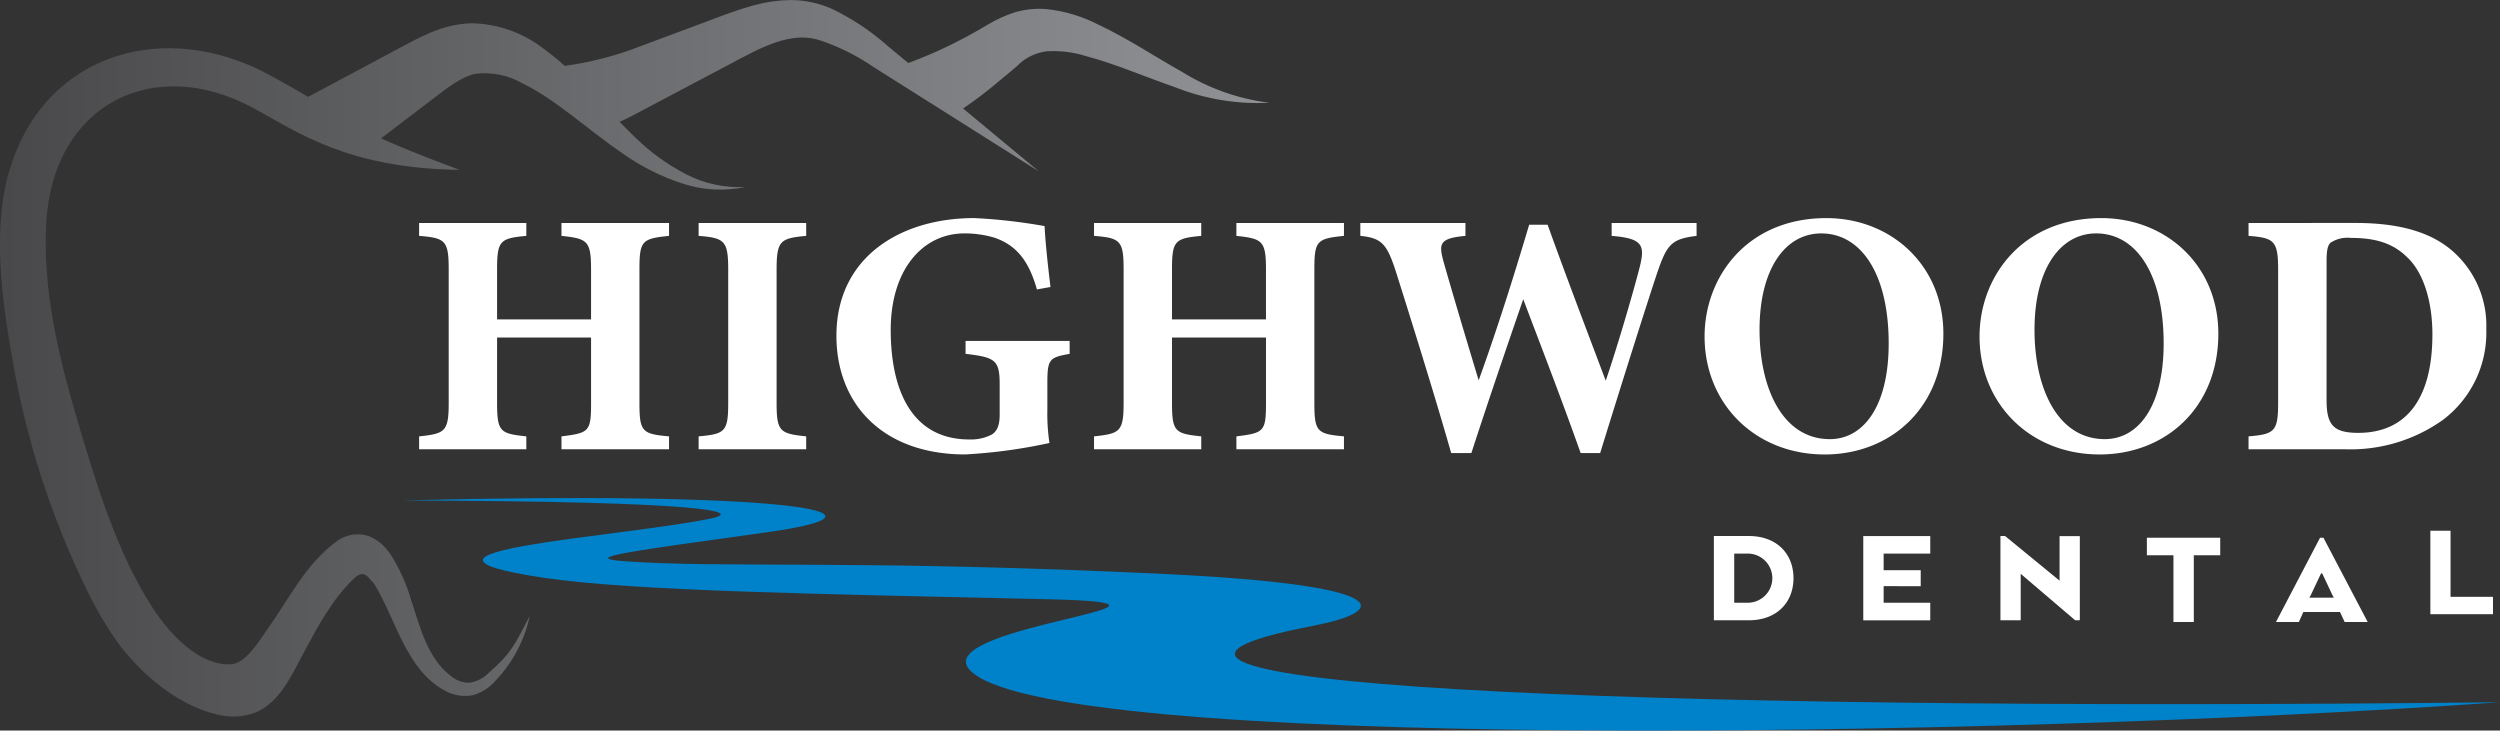 <?xml version="1.0" encoding="UTF-8"?>
<svg xmlns="http://www.w3.org/2000/svg" xmlns:xlink="http://www.w3.org/1999/xlink" width="283.883" height="82.958" viewBox="0 0 283.883 82.958">
  <rect x="0" y="0" width="283.883" height="82.958" fill="#333333" stroke="none"/>
  <defs>
    <clipPath id="clip-path">
      <path id="Path_12892" data-name="Path 12892" d="M185.133,67.113c-2.7.733-4.919,1.7-7.229,2.525L171,72.213a37.27,37.27,0,0,1-7.478,1.813,31.366,31.366,0,0,0-2.445-1.984,13.778,13.778,0,0,0-8.2-2.854,12.748,12.748,0,0,0-4.572,1.055c-1.339.557-2.49,1.2-3.54,1.758l-10.382,5.546c-1.169-.7-2.6-1.52-4.483-2.536-11.617-6.26-25.17-2.631-29.313,10.5-2.155,6.826-.975,14.969.217,21.853a97.088,97.088,0,0,0,8.479,26.233,40.275,40.275,0,0,0,3.2,5.519c2.659,3.774,6.96,7.481,11.54,8.563a7.263,7.263,0,0,0,4.25-.172c2.919-1.122,4.3-4.425,5.683-6.986,1.584-2.926,3.164-5.912,5.591-8.242a1.9,1.9,0,0,1,.759-.511c.587-.164.94.355,1.266.74a1.753,1.753,0,0,0,.2.2,1.006,1.006,0,0,1,.179.251c2.388,3.894,3.583,9.7,7.974,12.022a4.679,4.679,0,0,0,3.141.514,5.218,5.218,0,0,0,2.569-1.622,15.4,15.4,0,0,0,3.922-7.388c-1.715,3.247-2.045,4.177-4.661,6.462a3.885,3.885,0,0,1-2.2,1.134,3.306,3.306,0,0,1-2.164-.818c-2.608-2.024-3.431-5.524-4.43-8.5a19.77,19.77,0,0,0-2.414-5.348,6.5,6.5,0,0,0-1.266-1.344,5.48,5.48,0,0,0-.984-.579,3.839,3.839,0,0,0-1.3-.271c-.231,0-.466.008-.7.028a5.761,5.761,0,0,0-.621.168,3.642,3.642,0,0,0-1.136.555c-3.679,2.715-5.388,6.484-7.954,10.078-.871,1.22-2.423,3.85-4.112,3.932-3.686.181-7.038-3.573-8.86-6.37-4.157-6.379-6.583-14.588-8.719-21.846-2.056-6.994-3.778-14.433-3.4-21.772.711-13.669,12.254-19.311,23.535-13.172,5.05,2.748,10.717,6.84,23.4,7.017-4.2-1.574-6.921-2.674-8.909-3.575l5.831-4.442c1.91-1.478,3.442-2.6,4.858-2.889a8.6,8.6,0,0,1,5.337,1.059c3.891,1.9,7.438,5.274,11.493,8.044a25.417,25.417,0,0,0,6.614,3.32,13.572,13.572,0,0,0,7.223.421,13,13,0,0,1-6.8-1.489,23.736,23.736,0,0,1-5.6-4.049c-.636-.6-1.251-1.223-1.863-1.859.194-.081.378-.164.552-.244,1.254-.619,2.234-1.17,3.363-1.757l6.563-3.472c4.525-2.3,8.35-5.006,12.22-3.8a24.482,24.482,0,0,1,6.178,3.082l6.231,3.93,12.5,7.89-8.608-7.144a44.542,44.542,0,0,0,4.02-3.052c.735-.584,1.488-1.236,2.088-1.745a5.668,5.668,0,0,1,3.345-1.69,12.452,12.452,0,0,1,4.561.555c3.292.876,6.6,2.32,10.045,3.514a25.5,25.5,0,0,0,10.709,1.77,24.579,24.579,0,0,1-9.926-3.521c-3.088-1.73-6.07-3.743-9.5-5.361a16.746,16.746,0,0,0-5.864-1.753,9.864,9.864,0,0,0-3.554.35,14.323,14.323,0,0,0-3.067,1.385c-.873.506-1.561.917-2.317,1.321s-1.5.79-2.261,1.157c-1.475.711-2.978,1.346-4.5,1.913l-2.28-1.89a27.328,27.328,0,0,0-6.53-4.328,11.651,11.651,0,0,0-4.331-.934l-.227,0a16.018,16.018,0,0,0-4.049.565" transform="translate(-99.395 -66.548)" fill="none"></path>
    </clipPath>
    <linearGradient id="linear-gradient" x1="1" y1="1" x2="0" y2="1" gradientUnits="objectBoundingBox">
      <stop offset="0" stop-color="#909295"></stop>
      <stop offset="1" stop-color="#48484a"></stop>
    </linearGradient>
  </defs>
  <g id="Group_26540" data-name="Group 26540" transform="translate(-41 -24)">
    <g id="Group_26459" data-name="Group 26459" transform="translate(41 24)">
      <path id="Path_12886" data-name="Path 12886" d="M233.7,123.694c-3.083.316-3.36.554-3.36,3.834v15.139c0,3.281.316,3.518,3.36,3.794v1.463H221.487v-1.463c3.123-.395,3.36-.514,3.36-3.794v-7.431H214.174v7.431c0,3.281.356,3.478,3.32,3.794v1.463H205.32v-1.463c2.925-.316,3.36-.514,3.36-3.794V127.528c0-3.281-.355-3.6-3.36-3.834v-1.462h12.174v1.462c-3,.277-3.32.554-3.32,3.834v5.653h10.672v-5.653c0-3.281-.4-3.518-3.36-3.834v-1.462H233.7Zm3.36,24.23v-1.463c3-.276,3.36-.514,3.36-3.834v-15.06c0-3.32-.4-3.637-3.36-3.874v-1.462h12.214v1.462c-2.965.277-3.36.554-3.36,3.874v15.06c0,3.281.356,3.518,3.36,3.834v1.463Zm42.131-10.831c-2.253.4-2.53.554-2.53,3.241v3.044a22.373,22.373,0,0,0,.237,3.834,60.211,60.211,0,0,1-9.566,1.3c-9.289,0-14.624-5.653-14.624-13.479,0-8.894,7.233-13.36,15.652-13.36a62.838,62.838,0,0,1,7.984.909c.079,1.739.4,4.743.672,6.917l-1.542.276c-.948-3.359-2.411-5.059-4.861-5.889a11.9,11.9,0,0,0-3.36-.474c-4.783,0-8.38,4.151-8.38,10.949,0,6.957,2.45,12.451,8.933,12.451a5.143,5.143,0,0,0,2.53-.554c.593-.355.909-1.028.909-2.253v-3.478c0-2.767-.554-3.044-3.873-3.439v-1.462h11.818Zm31.148-13.4c-3.083.316-3.36.554-3.36,3.834v15.139c0,3.281.316,3.518,3.36,3.794v1.463H298.126v-1.463c3.123-.395,3.36-.514,3.36-3.794v-7.431H290.814v7.431c0,3.281.356,3.478,3.32,3.794v1.463H281.959v-1.463c2.925-.316,3.36-.514,3.36-3.794V127.528c0-3.281-.356-3.6-3.36-3.834v-1.462h12.174v1.462c-3,.277-3.32.554-3.32,3.834v5.653h10.672v-5.653c0-3.281-.4-3.518-3.36-3.834v-1.462H310.34Zm40.041,0c-2.846.356-3.36.949-4.466,4.19-1.028,3.044-3.992,12.411-6.482,20.475h-2.214c-2.016-5.692-4.269-11.542-6.522-17.471-2.055,5.968-4.031,11.74-5.889,17.471h-2.293c-1.581-5.573-4.111-13.755-6.324-20.751-.988-3-1.581-3.676-3.992-3.913v-1.462h11.937v1.462c-2.964.277-3.044.87-2.49,2.925,1.3,4.546,2.688,9.171,3.992,13.479,2.016-5.573,3.913-11.542,5.732-17.668h2.095c2.174,6.047,4.427,11.937,6.6,17.708,1.463-4.269,3.36-10.87,3.913-13.123.554-2.332.158-3.044-3.241-3.32v-1.462h9.645Zm14.744-2.016c7.313,0,13.281,5.336,13.281,13.123,0,8.419-6.008,13.716-13.479,13.716-7.905,0-13.636-5.771-13.636-13.4,0-6.759,4.822-13.439,13.834-13.439m-.593,1.739c-4.032,0-7,3.953-7,10.949,0,6.68,2.648,12.411,7.984,12.411,3.755,0,6.68-3.636,6.68-10.87,0-7.826-3.083-12.491-7.668-12.491m31.82-1.739c7.312,0,13.281,5.336,13.281,13.123,0,8.419-6.008,13.716-13.479,13.716-7.905,0-13.636-5.771-13.636-13.4,0-6.759,4.822-13.439,13.834-13.439m-.593,1.739c-4.031,0-7,3.953-7,10.949,0,6.68,2.649,12.411,7.985,12.411,3.755,0,6.68-3.636,6.68-10.87,0-7.826-3.083-12.491-7.669-12.491m29.448-1.186c5.059,0,8.775,1.068,11.3,3.439a11.227,11.227,0,0,1,3.557,8.617,12.4,12.4,0,0,1-4.941,10.317,18.076,18.076,0,0,1-11.186,3.32h-10.87v-1.463c3-.237,3.36-.593,3.36-3.873v-15.02c0-3.32-.434-3.637-3.36-3.874v-1.462Zm-3.281,20.08c0,2.806.712,3.755,3.6,3.755,5.336,0,8.419-3.716,8.419-11.186,0-3.755-1.028-7.035-2.846-8.735-1.66-1.66-3.716-2.214-6.364-2.214a3.525,3.525,0,0,0-2.372.554c-.356.356-.435,1.028-.435,2.174Z" transform="translate(-157.729 -96.909)" fill="#fff"></path>
      <path id="Path_12887" data-name="Path 12887" d="M536.524,211.59h-3.97v-9.568h3.97c3.19,0,5.071,2.041,5.071,4.784s-1.882,4.784-5.071,4.784m-1.658-1.993h1.483a2.791,2.791,0,1,0,0-5.581h-1.483Z" transform="translate(-337.939 -141.155)" fill="#fff"></path>
      <path id="Path_12888" data-name="Path 12888" d="M572.627,207.715V209.6h5.294v1.994h-7.606v-9.568h7.606v1.993h-5.294V205.9h4.21v1.818Z" transform="translate(-358.734 -141.155)" fill="#fff"></path>
      <path id="Path_12889" data-name="Path 12889" d="M613.472,211.59l-6.187-5.278v5.278h-2.3v-9.568h.527l6.187,5.071v-5.055H614v9.552Z" transform="translate(-377.829 -141.155)" fill="#fff"></path>
      <path id="Path_12890" data-name="Path 12890" d="M650.329,202.022v1.993h-3v7.575h-2.312v-7.575H642v-1.993Z" transform="translate(-398.215 -140.963)" fill="#fff"></path>
      <path id="Path_12891" data-name="Path 12891" d="M680.01,202.022l5.023,9.568h-2.615l-.526-1.132H677.73l-.51,1.132h-2.6l5.007-9.568Zm-.271,4.05-1.18,2.5-.144.255h2.775l-.143-.255-1.18-2.5Z" transform="translate(-416.176 -140.963)" fill="#fff"></path>
      <g id="Group_26458" data-name="Group 26458" clip-path="url(#clip-path)">
        <rect id="Rectangle_1907" data-name="Rectangle 1907" width="145.095" height="81.469" transform="translate(-0.957 0)" fill="url(#linear-gradient)"></rect>
      </g>
      <path id="Path_12893" data-name="Path 12893" d="M201.313,192.692c42.794-1.076,57.962,1.284,41.333,3.609-15.4,2.152-21.392,2.907-16.285,3.29,11.131.834,26.814-.227,61.683,1.47,25.725,1.252,25.417,4.163,16.613,5.862-33.973,6.559,33.143,9.808,134.748,8.689-58.164,4.1-166.221,5.64-173.872-3.79-3.988-4.914,30.124-7.423,8.971-7.908-25.8-.592-47.126-.918-57.3-2.448-19.743-2.968,8.38-4.548,19-6.708,3.816-.776-.3-1.962-34.889-2.064" transform="translate(-155.522 -135.869)" fill="#0082ca" fill-rule="evenodd"></path>
    </g>
    <path id="Path_12894" data-name="Path 12894" d="M-1381.567,2.522h2.291v7.505h4.82V12h-7.111Z" transform="translate(1698.542 81.744)" fill="#fff"></path>
  </g>
</svg>
